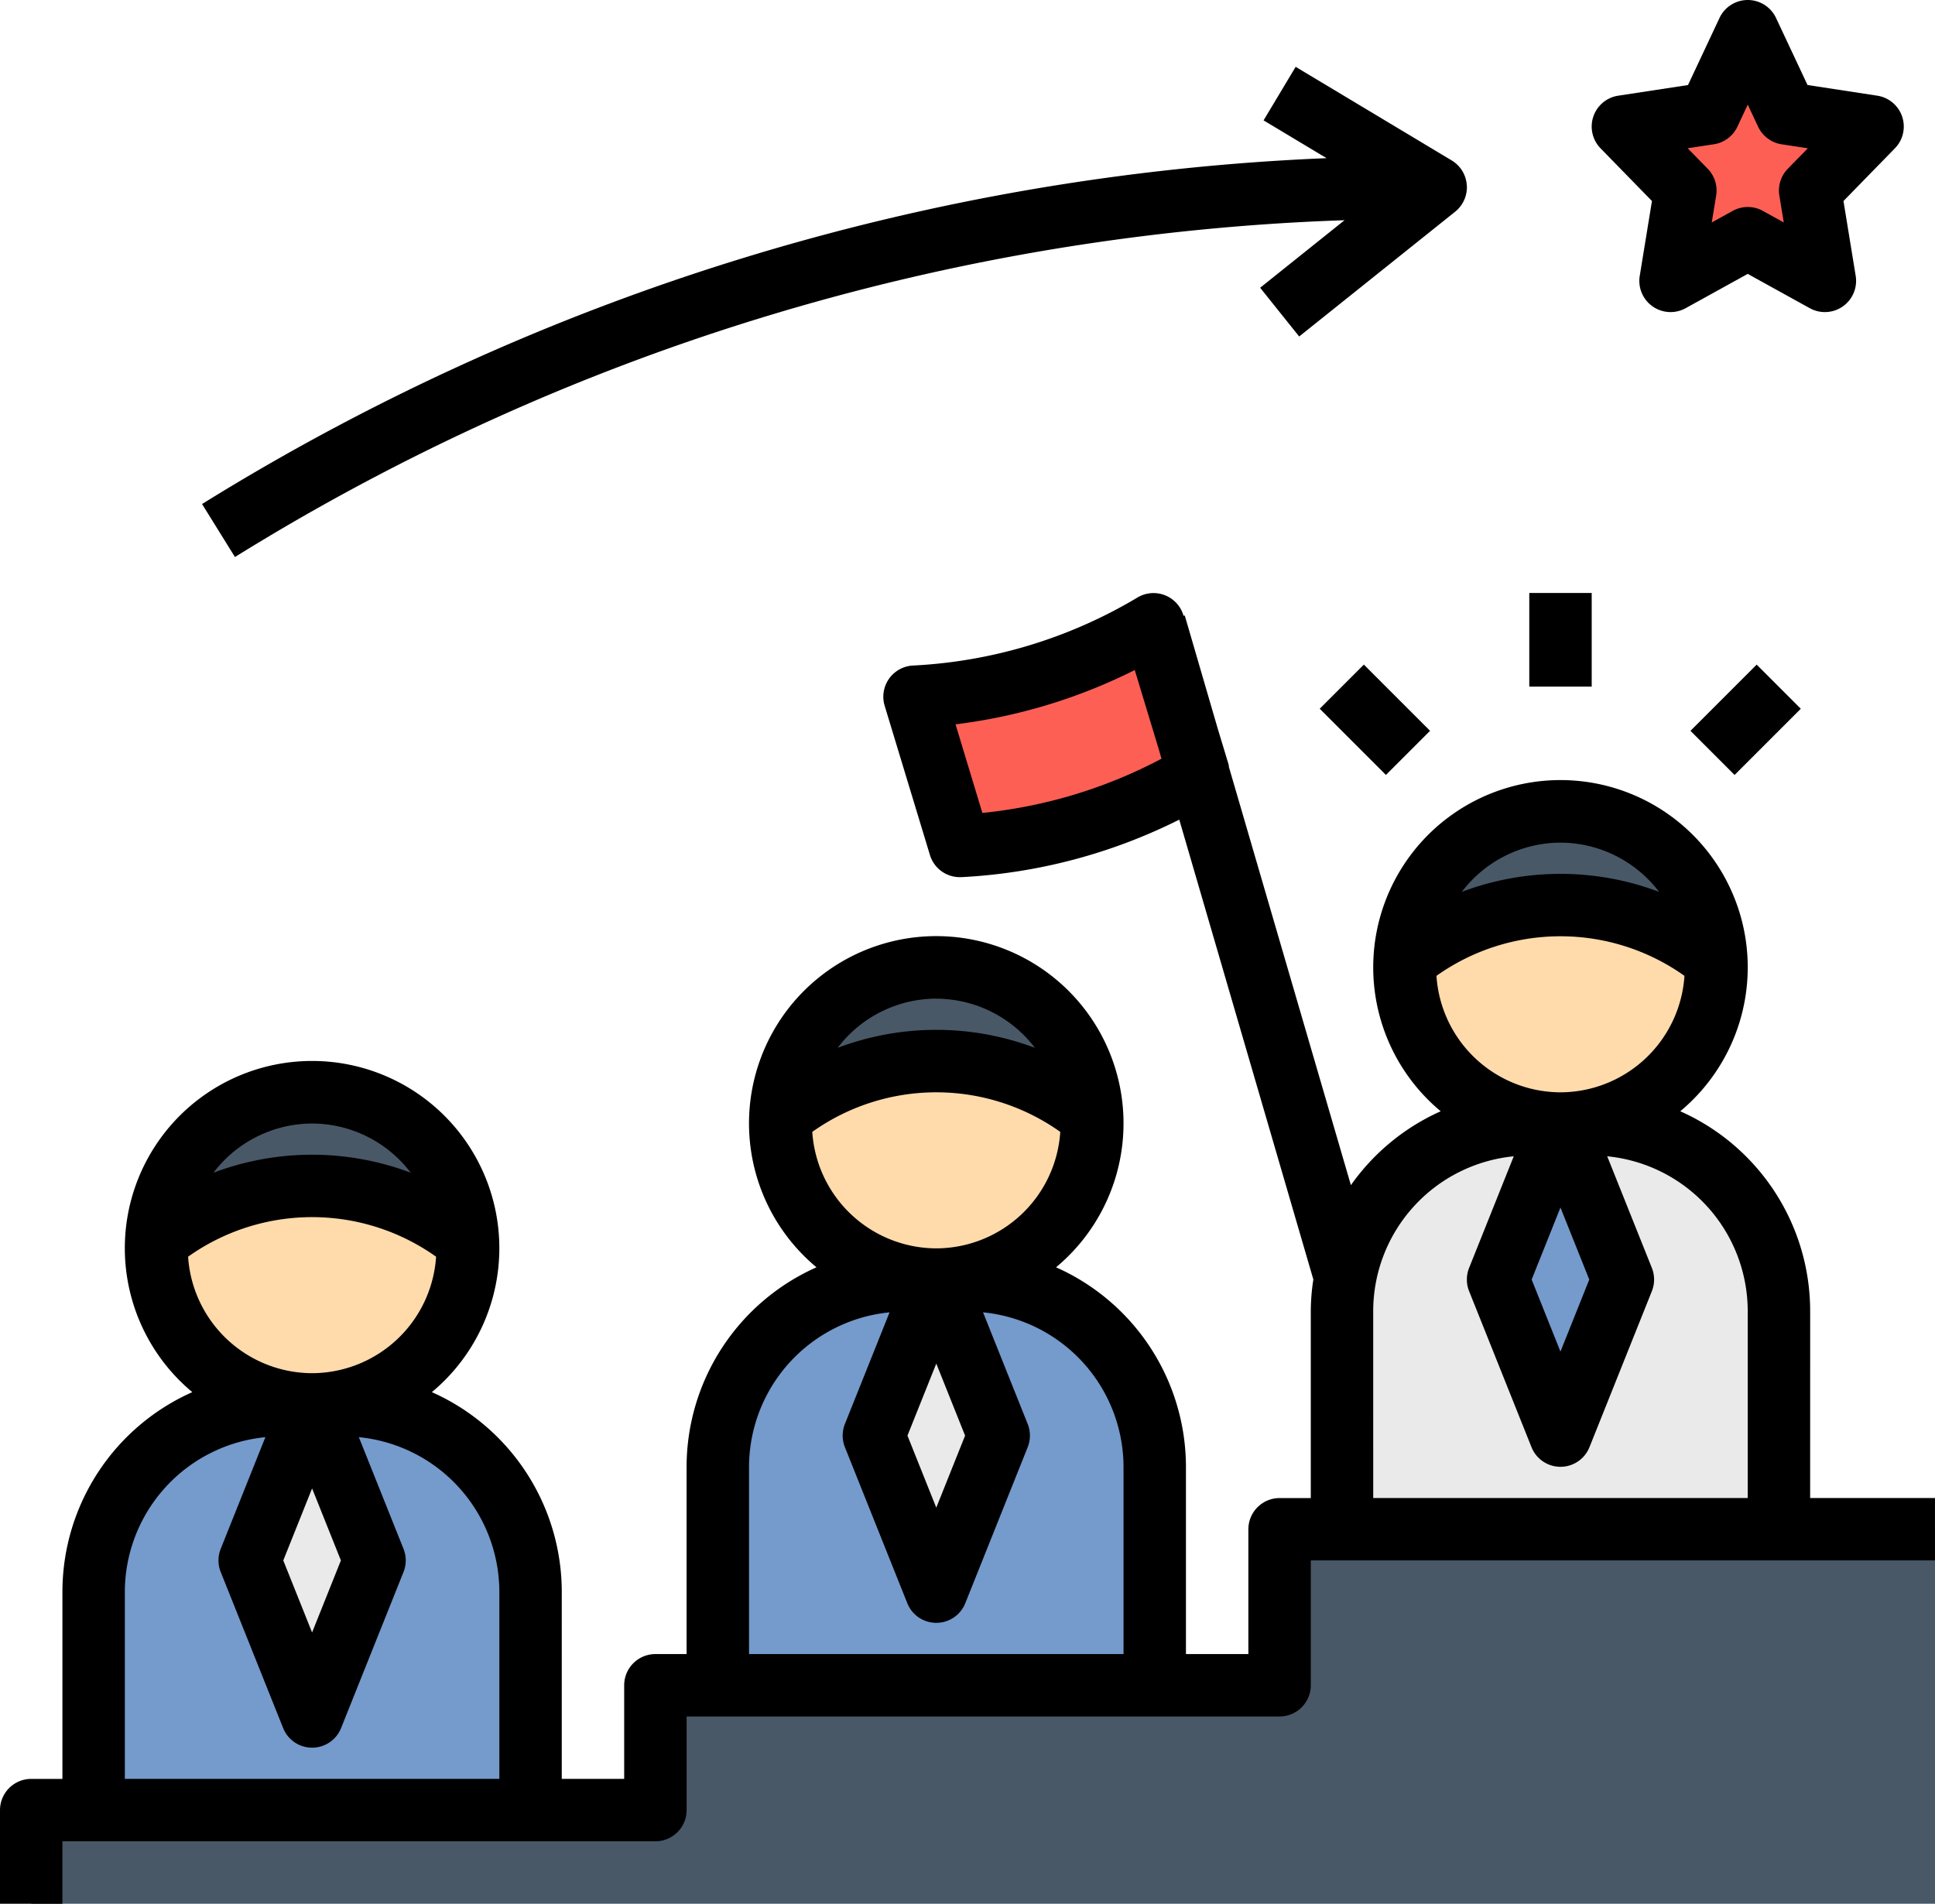 <svg xmlns="http://www.w3.org/2000/svg" width="131.442" height="129.322" viewBox="0 0 131.442 129.322">
  <g id="leadership_1900247" transform="translate(-1 -2)">
    <path id="パス_1002" data-name="パス 1002" d="M131.322,51V76.44H2V70.08H44.4V61.6H86.8V51" transform="translate(1.12 54.882)" fill="#495867"/>
    <path id="パス_1003" data-name="パス 1003" d="M30.3,26.918l3.074,10.144a34.954,34.954,0,0,0,16.231-4.918L46.533,22A34.954,34.954,0,0,1,30.3,26.918Z" transform="translate(32.819 22.401)" fill="#fe5f55"/>
    <path id="パス_1004" data-name="パス 1004" d="M60.96,38H56.72A12.719,12.719,0,0,0,44,50.72V65.56H73.68V50.72A12.719,12.719,0,0,0,60.96,38Z" transform="translate(48.161 40.321)" fill="#eaeaea"/>
    <path id="パス_1005" data-name="パス 1005" d="M53.24,38,49,48.6l4.24,10.6,4.24-10.6Z" transform="translate(53.762 40.321)" fill="#759acc"/>
    <circle id="楕円形_26" data-name="楕円形 26" cx="10.415" cy="10.415" r="10.415" transform="translate(96.529 57.306)" fill="#ffdbac"/>
    <path id="パス_1006" data-name="パス 1006" d="M67.116,38.045a10.558,10.558,0,0,0-21.09,0,16.932,16.932,0,0,1,21.09,0Z" transform="translate(50.431 29.121)" fill="#495867"/>
    <path id="パス_1007" data-name="パス 1007" d="M40.96,43H36.72A12.719,12.719,0,0,0,24,55.72V70.56H53.68V55.72A12.719,12.719,0,0,0,40.96,43Z" transform="translate(25.761 45.921)" fill="#759acc"/>
    <path id="パス_1008" data-name="パス 1008" d="M33.24,43,29,53.6l4.24,10.6,4.24-10.6Z" transform="translate(31.361 45.921)" fill="#eaeaea"/>
    <path id="パス_1009" data-name="パス 1009" d="M20.96,47H16.72A12.719,12.719,0,0,0,4,59.72V74.56H33.68V59.72A12.719,12.719,0,0,0,20.96,47Z" transform="translate(3.36 50.401)" fill="#759acc"/>
    <path id="パス_1010" data-name="パス 1010" d="M13.24,47,9,57.6l4.24,10.6,4.24-10.6Z" transform="translate(8.96 50.401)" fill="#eaeaea"/>
    <ellipse id="楕円形_27" data-name="楕円形 27" cx="10.415" cy="10.774" rx="10.415" ry="10.774" transform="translate(54.151 67.362)" fill="#ffdbac"/>
    <path id="パス_1011" data-name="パス 1011" d="M47.116,43.045a10.558,10.558,0,0,0-21.09,0,16.932,16.932,0,0,1,21.09,0Z" transform="translate(28.03 34.721)" fill="#495867"/>
    <ellipse id="楕円形_28" data-name="楕円形 28" cx="10.415" cy="10.774" rx="10.415" ry="10.774" transform="translate(11.774 75.981)" fill="#ffdbac"/>
    <path id="パス_1012" data-name="パス 1012" d="M27.116,47.045a10.558,10.558,0,0,0-21.09,0,16.932,16.932,0,0,1,21.09,0Z" transform="translate(5.629 39.201)" fill="#495867"/>
    <path id="パス_1013" data-name="パス 1013" d="M61.48,3,64.1,8.582l5.86.9-4.24,4.346,1,6.135-5.241-2.9-5.241,2.9,1-6.135L53,9.479l5.86-.9Z" transform="translate(58.242 1.12)" fill="#fe5f55"/>
    <path id="パス_1014" data-name="パス 1014" d="M123.962,69.761a14.854,14.854,0,0,0-8.824-13.553,12.72,12.72,0,1,0-16.273,0,14.888,14.888,0,0,0-6.1,5.02L84.478,32.819c-.013-.055,0-.112-.021-.167l-.727-2.4-2.251-7.723-.081.023-.013-.042a2.12,2.12,0,0,0-3.119-1.2,32.935,32.935,0,0,1-15.245,4.62,2.122,2.122,0,0,0-1.927,2.733L64.169,38.8A2.12,2.12,0,0,0,66.2,40.305c.036,0,.07,0,.106,0a37.237,37.237,0,0,0,14.8-3.907l9.108,31.237a14.368,14.368,0,0,0-.174,2.129v12.72h-2.12A2.121,2.121,0,0,0,85.8,84.6v8.48h-4.24V80.361a14.854,14.854,0,0,0-8.824-13.553,12.72,12.72,0,1,0-16.273,0,14.854,14.854,0,0,0-8.824,13.553v12.72h-2.12A2.121,2.121,0,0,0,43.4,95.2v6.36h-4.24V88.841a14.854,14.854,0,0,0-8.824-13.553,12.72,12.72,0,1,0-16.273,0A14.854,14.854,0,0,0,5.24,88.841v12.72H3.12A2.121,2.121,0,0,0,1,103.682v6.36H5.24V105.8H45.521a2.121,2.121,0,0,0,2.12-2.12v-6.36H87.921a2.121,2.121,0,0,0,2.12-2.12v-8.48h42.4v-4.24h-8.48ZM67.732,35.942l-1.823-6.017a37.279,37.279,0,0,0,12.173-3.689l1.607,5.3.21.723A33.036,33.036,0,0,1,67.732,35.942ZM22.2,81.828l1.957,4.893L22.2,91.614l-1.957-4.893ZM22.2,74a8.465,8.465,0,0,1-8.423-7.912,14.54,14.54,0,0,1,16.846,0A8.465,8.465,0,0,1,22.2,74Zm0-16.96a8.442,8.442,0,0,1,6.7,3.343,18.968,18.968,0,0,0-13.4,0A8.442,8.442,0,0,1,22.2,57.041ZM9.48,88.841a10.58,10.58,0,0,1,9.547-10.494l-3.034,7.585a2.129,2.129,0,0,0,0,1.575l4.24,10.6a2.12,2.12,0,0,0,3.937,0l4.24-10.6a2.129,2.129,0,0,0,0-1.575l-3.034-7.585a10.576,10.576,0,0,1,9.544,10.492v12.72H9.48ZM64.6,73.348l1.957,4.893L64.6,83.134l-1.957-4.893Zm0-7.827a8.465,8.465,0,0,1-8.423-7.912,14.54,14.54,0,0,1,16.846,0A8.465,8.465,0,0,1,64.6,65.521Zm0-16.96A8.442,8.442,0,0,1,71.3,51.9a18.968,18.968,0,0,0-13.4,0,8.442,8.442,0,0,1,6.7-3.343Zm-12.72,31.8a10.58,10.58,0,0,1,9.547-10.494l-3.034,7.585a2.129,2.129,0,0,0,0,1.575l4.24,10.6a2.12,2.12,0,0,0,3.937,0l4.24-10.6a2.129,2.129,0,0,0,0-1.575l-3.034-7.585a10.576,10.576,0,0,1,9.544,10.492v12.72H51.881ZM107,62.748l1.957,4.893L107,72.534l-1.957-4.893Zm0-7.827a8.465,8.465,0,0,1-8.423-7.912,14.54,14.54,0,0,1,16.846,0A8.465,8.465,0,0,1,107,54.921Zm0-16.96a8.442,8.442,0,0,1,6.7,3.343,18.968,18.968,0,0,0-13.4,0A8.443,8.443,0,0,1,107,37.961Zm-12.72,31.8a10.58,10.58,0,0,1,9.547-10.494l-3.034,7.585a2.129,2.129,0,0,0,0,1.575l4.24,10.6a2.12,2.12,0,0,0,3.937,0l4.24-10.6a2.129,2.129,0,0,0,0-1.575l-3.034-7.585a10.576,10.576,0,0,1,9.544,10.492v12.72H94.281Z" transform="translate(0 21.28)"/>
    <path id="パス_1015" data-name="パス 1015" d="M50,21h4.24v6.36H50Z" transform="translate(54.882 21.281)"/>
    <path id="パス_1016" data-name="パス 1016" d="M0,0H6.36V4.24H0Z" transform="translate(115.83 51.645) rotate(-45)"/>
    <path id="パス_1017" data-name="パス 1017" d="M0,0H4.24V6.36H0Z" transform="translate(90.647 50.145) rotate(-45)"/>
    <path id="パス_1018" data-name="パス 1018" d="M93.386,12.179A2.121,2.121,0,0,0,92.362,10.5l-10.6-6.36L79.581,7.778l4.28,2.567A157.124,157.124,0,0,0,7.474,33.839l2.235,3.6A152.7,152.7,0,0,1,85.082,14.56l-5.733,4.588L82,22.459l10.6-8.48a2.135,2.135,0,0,0,.789-1.8Z" transform="translate(7.251 2.399)"/>
    <path id="パス_1019" data-name="パス 1019" d="M73.089,9.925A2.12,2.12,0,0,0,71.4,8.5l-4.74-.725L64.52,3.219a2.121,2.121,0,0,0-3.839,0L58.541,7.777,53.8,8.5a2.121,2.121,0,0,0-1.2,3.576l3.492,3.579-.829,5.08a2.121,2.121,0,0,0,3.119,2.2l4.215-2.33,4.215,2.33a2.121,2.121,0,0,0,3.119-2.2l-.829-5.08,3.492-3.579a2.115,2.115,0,0,0,.494-2.154Zm-7.768,3.538a2.117,2.117,0,0,0-.575,1.821l.3,1.827-1.42-.784a2.119,2.119,0,0,0-2.052,0l-1.42.784.3-1.827a2.117,2.117,0,0,0-.575-1.821L58.518,12.07,60.3,11.8a2.119,2.119,0,0,0,1.6-1.2l.7-1.493.7,1.495a2.123,2.123,0,0,0,1.6,1.2l1.781.271Z" transform="translate(57.123 0)"/>
  </g>
</svg>
